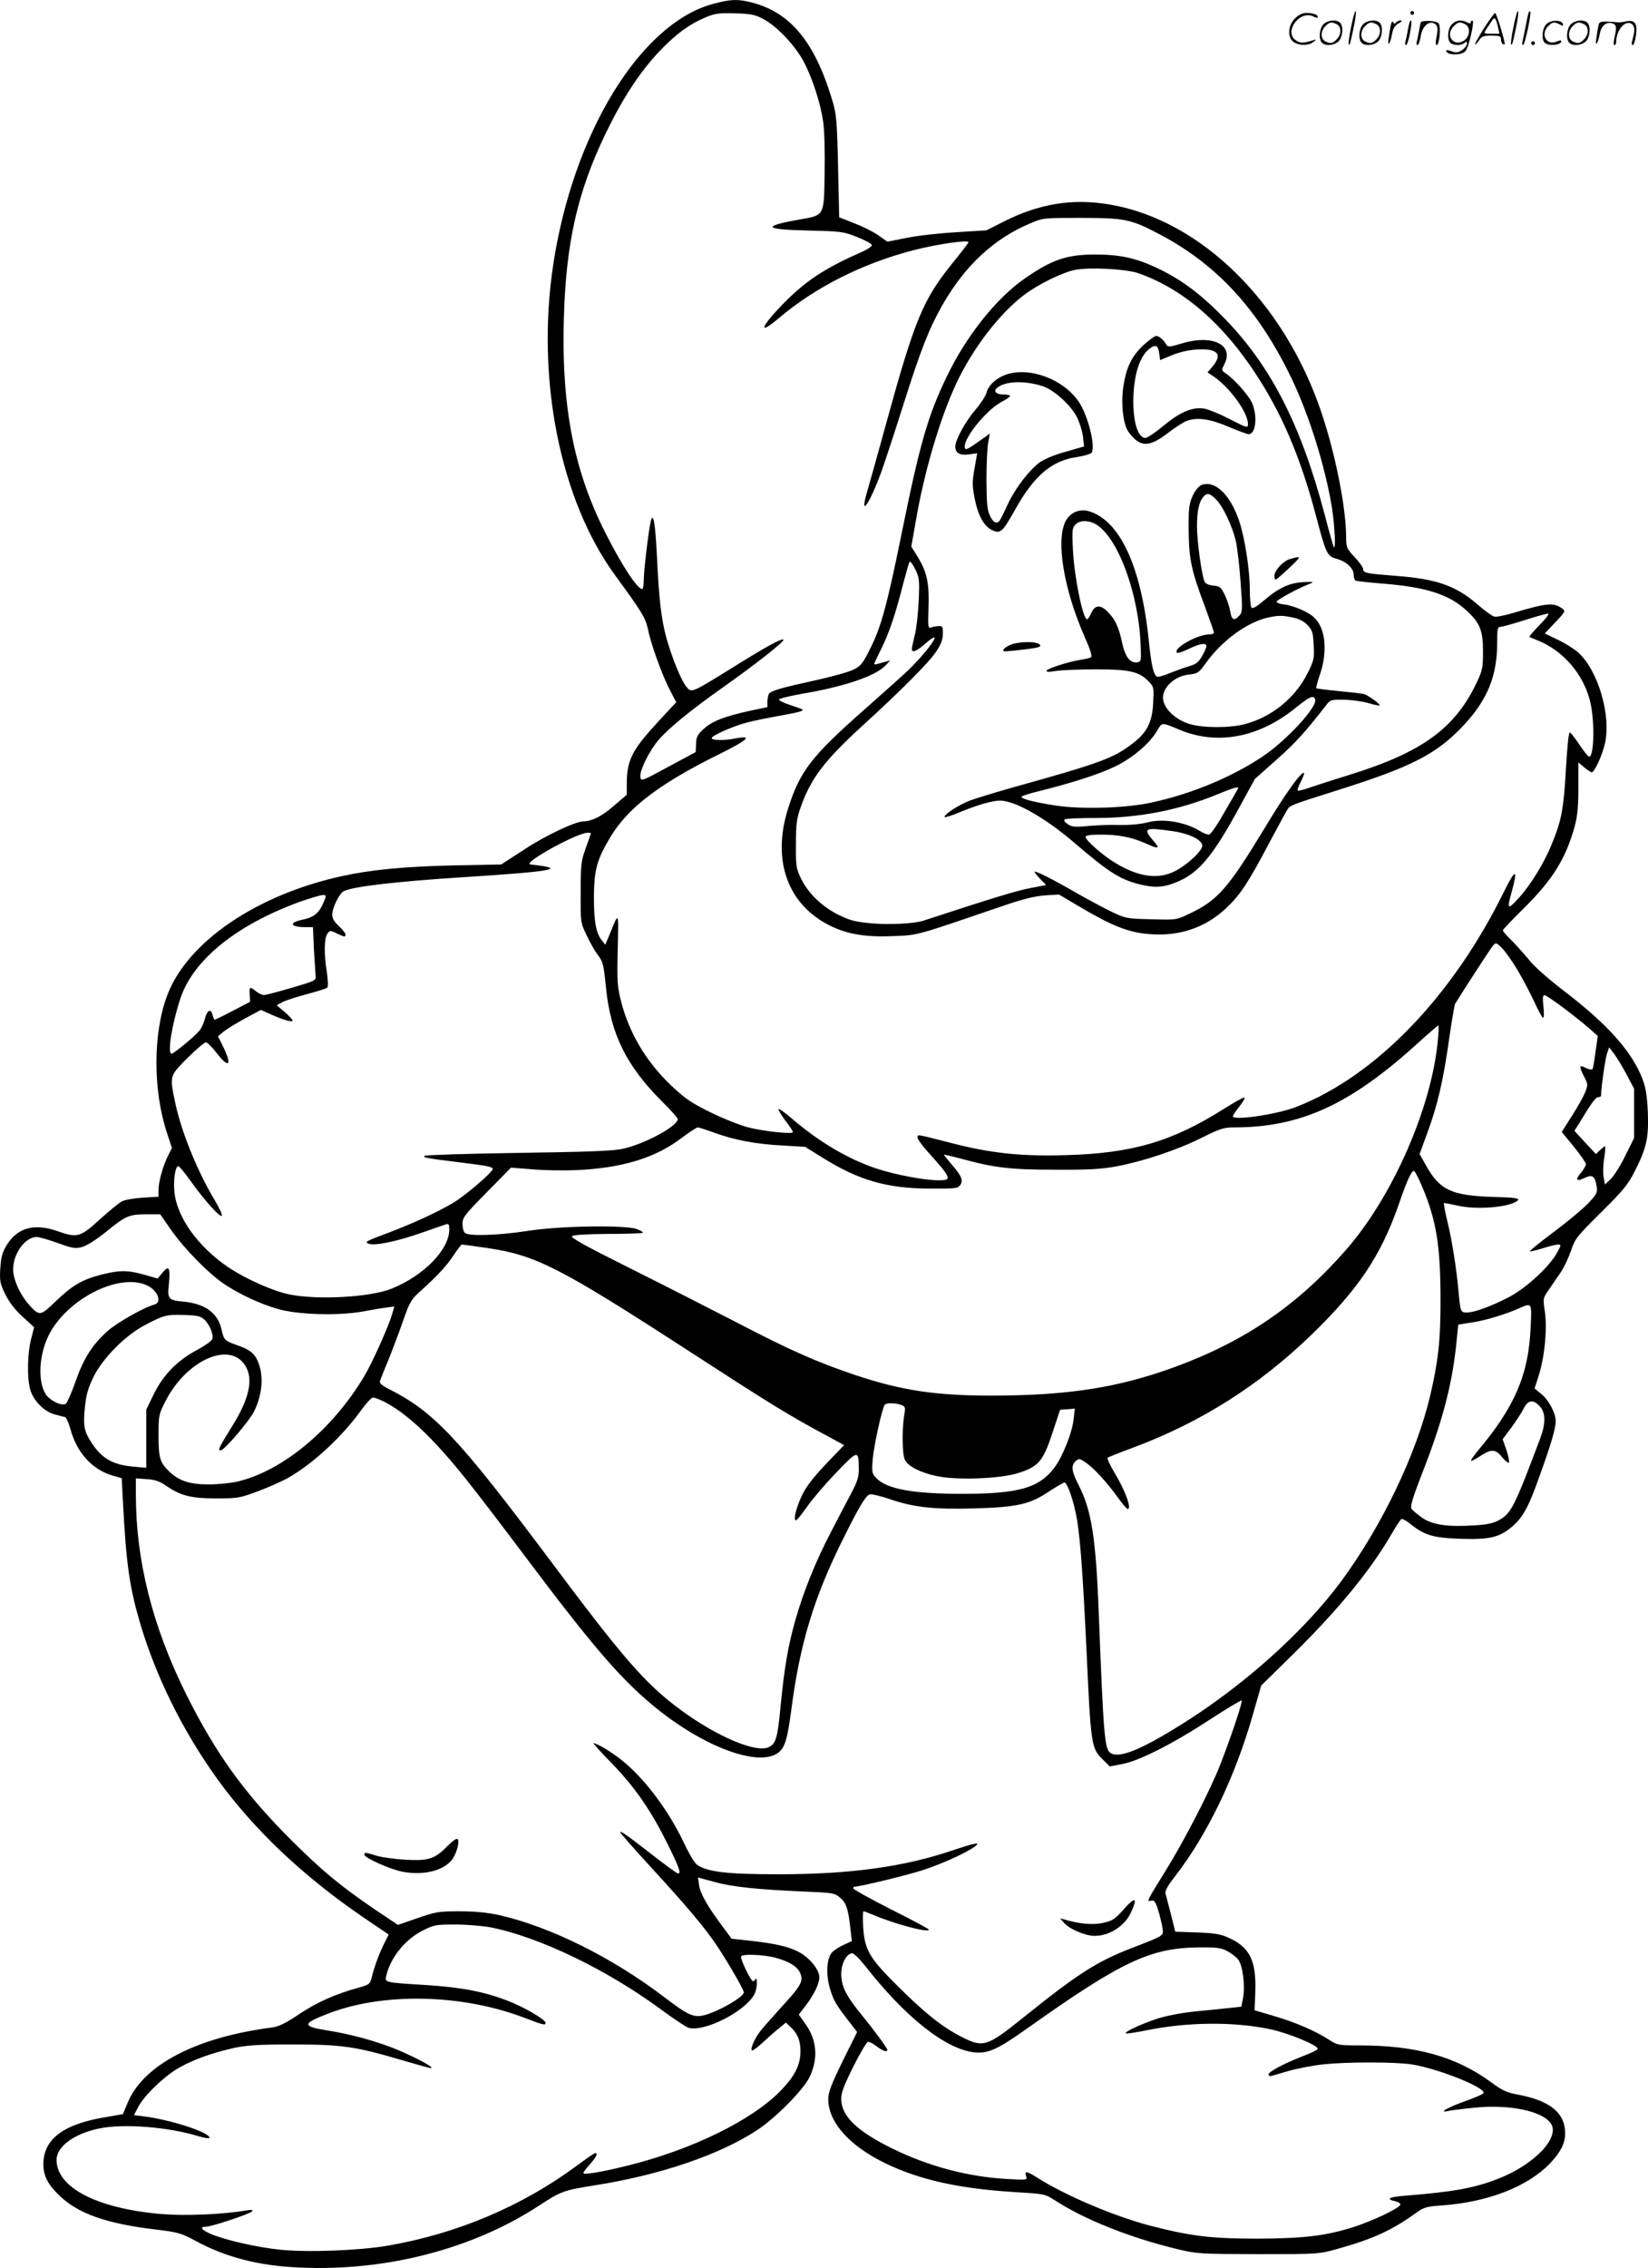 <svg version="1.0" xmlns="http://www.w3.org/2000/svg"
  viewBox="0 0 872.844 1200.717"
 preserveAspectRatio="xMidYMid meet">
<g transform="translate(-1.039,1200.851) scale(0.1,-0.1)"
fill="#000000" stroke="none">
<path d="M3791 11989 c-387 -101 -746 -685 -851 -1385 -91 -604 38 -1245 329
-1642 139 -190 160 -224 172 -280 17 -84 76 -247 116 -324 l35 -67 -92 -99
c-144 -156 -170 -207 -170 -337 l0 -54 -70 -60 c-62 -54 -114 -80 -160 -81
-44 -1 -199 -74 -310 -147 l-125 -81 -255 -5 c-259 -6 -436 -23 -590 -57 -452
-99 -818 -349 -924 -631 -76 -201 -76 -503 -1 -729 l26 -79 -19 -38 c-28 -54
-52 -140 -52 -184 l0 -36 -83 -5 c-47 -3 -95 -11 -112 -20 -16 -9 -70 -53
-118 -97 -102 -93 -118 -97 -223 -60 -122 43 -211 18 -268 -74 -23 -38 -30
-62 -34 -122 -4 -69 -2 -80 27 -140 22 -43 51 -81 92 -118 l60 -55 -16 -63
c-20 -77 -22 -209 -4 -269 18 -59 75 -116 131 -130 24 -6 48 -13 54 -14 5 -2
18 -30 27 -62 35 -128 116 -216 226 -248 l46 -13 7 -134 c17 -321 34 -440 89
-629 84 -285 224 -569 407 -825 195 -271 459 -521 784 -742 l127 -86 -23 -46
c-27 -53 -51 -119 -66 -177 -10 -40 -12 -42 -73 -59 -120 -33 -219 -77 -313
-140 -71 -48 -107 -65 -142 -70 -404 -52 -685 -199 -767 -402 l-24 -57 -98
-17 c-219 -37 -322 -116 -323 -247 0 -61 22 -106 83 -165 98 -96 248 -150 507
-181 125 -15 140 -20 215 -60 161 -88 337 -133 553 -142 459 -21 920 99 1272
331 112 73 125 78 295 105 347 55 662 163 859 294 99 66 243 213 275 280 46
99 38 194 -23 280 l-35 49 39 51 c43 57 70 114 70 147 0 34 -38 86 -85 119
-53 37 -133 58 -273 73 l-107 12 -51 69 c-78 105 -115 170 -121 215 l-6 40 89
-24 c93 -26 228 -40 486 -51 139 -6 148 -7 178 -32 33 -29 43 -58 55 -169 l7
-61 -44 -20 c-23 -10 -52 -29 -62 -41 -27 -30 -32 -114 -11 -186 19 -65 30
-85 97 -172 l48 -62 -77 -155 c-60 -123 -76 -165 -76 -200 0 -147 161 -296
421 -390 161 -58 339 -89 587 -104 139 -8 141 -9 197 -45 155 -100 397 -196
642 -255 108 -26 120 -26 431 -27 320 0 320 0 420 28 186 52 286 97 416 191
42 30 56 33 138 39 246 18 457 101 575 227 53 57 76 103 76 154 0 109 -80 174
-253 206 -56 10 -81 22 -142 67 -184 134 -395 193 -694 193 -109 0 -116 1
-160 29 -74 48 -179 93 -291 126 l-105 31 4 101 c5 163 -30 234 -144 284 -39
18 -74 24 -165 27 l-115 4 -23 92 c-13 50 -26 100 -29 111 -3 14 14 43 52 92
169 218 316 522 410 851 l45 157 173 170 c238 235 404 438 515 628 25 43 49
80 54 83 5 4 27 -8 49 -26 75 -60 120 -73 266 -78 155 -5 207 8 275 67 56 49
86 105 143 267 60 166 85 251 85 288 0 43 -36 112 -77 145 l-35 29 22 68 c32
103 45 245 33 335 -11 74 -11 74 20 119 17 25 45 66 63 92 18 26 42 78 55 115
21 64 30 75 159 203 116 115 143 147 177 215 64 125 76 178 71 314 -4 88 -11
131 -28 176 -55 145 -183 289 -417 468 -81 62 -158 130 -181 160 -23 28 -64
74 -91 102 -28 27 -51 53 -51 58 0 4 49 56 109 115 154 152 224 264 271 434
15 56 20 103 20 206 l0 134 31 -26 c17 -14 35 -26 40 -26 14 0 55 89 69 149
36 151 -37 395 -144 488 -23 19 -71 49 -108 66 l-66 32 56 59 c53 56 55 59 36
73 -45 33 -82 29 -254 -22 -47 -14 -94 -24 -105 -21 -12 3 -50 30 -85 61 -118
103 -221 139 -440 155 -153 12 -170 15 -170 36 0 8 -20 37 -45 63 -42 45 -45
52 -45 104 0 155 -56 439 -131 662 -196 582 -636 1016 -1117 1100 -200 35
-379 6 -572 -93 l-85 -43 -160 -10 c-88 -5 -206 -18 -263 -30 l-102 -20 -44
31 c-24 18 -81 47 -127 65 l-84 33 -6 269 c-5 235 -9 277 -28 342 -93 314
-221 472 -428 526 -74 19 -111 18 -202 -6z m267 -84 c67 -36 160 -134 206
-217 45 -82 92 -222 106 -323 7 -46 10 -163 8 -272 -4 -232 1 -223 -135 -247
-202 -36 -187 -53 52 -58 170 -4 184 -6 254 -34 41 -16 76 -35 79 -42 2 -7
-19 -22 -55 -38 -188 -83 -287 -147 -399 -258 -132 -132 -158 -193 -39 -92
195 165 445 291 718 361 126 32 287 55 287 41 0 -3 -40 -56 -90 -117 -151
-188 -196 -296 -344 -835 -47 -170 -94 -339 -105 -376 -39 -136 17 -53 77 112
17 47 69 204 115 350 95 300 137 407 209 534 119 208 272 351 465 432 67 29
70 29 273 29 232 -1 259 -6 418 -90 301 -160 520 -399 693 -760 93 -193 179
-469 214 -685 14 -90 21 -219 10 -209 -2 3 -25 81 -49 175 -128 483 -290 796
-546 1053 -118 119 -220 194 -344 252 -111 52 -195 70 -325 70 -149 0 -227
-26 -369 -124 -153 -105 -313 -305 -417 -522 -100 -206 -143 -356 -240 -835
-75 -369 -108 -491 -164 -602 -41 -83 -51 -95 -91 -115 -25 -12 -117 -38 -205
-57 -165 -36 -223 -52 -240 -68 -5 -4 -9 -23 -10 -40 l0 -33 -95 -20 c-132
-29 -197 -54 -242 -95 -33 -30 -40 -42 -41 -79 l-2 -44 -145 -78 c-142 -77
-145 -78 -148 -54 -5 34 49 142 98 198 56 64 169 156 340 277 171 121 320 238
320 251 0 14 -90 -34 -270 -147 -223 -138 -217 -135 -246 -99 -27 34 -75 153
-104 256 -27 100 -39 198 -50 428 -9 184 -20 243 -33 189 -11 -44 -37 -259
-37 -309 0 -27 -4 -49 -8 -49 -26 0 -108 125 -196 299 -176 347 -240 708 -216
1219 18 371 86 635 244 946 81 160 164 282 258 382 88 92 157 143 244 180 52
22 71 24 159 22 88 -3 106 -7 153 -33z m1982 -1343 c257 -90 483 -297 672
-614 112 -188 197 -400 268 -669 54 -204 59 -215 110 -229 51 -14 90 -50 90
-84 0 -14 4 -27 9 -31 5 -3 69 -10 143 -16 230 -18 353 -57 445 -142 72 -66
88 -106 88 -217 0 -86 -3 -101 -33 -164 -114 -241 -286 -368 -663 -486 -90
-28 -190 -60 -222 -71 -32 -12 -61 -18 -64 -16 -2 3 5 24 17 47 12 23 19 44
17 46 -12 12 -97 -106 -207 -289 -197 -325 -251 -386 -403 -457 -66 -32 -69
-32 -200 -28 -128 3 -134 4 -208 39 -41 20 -122 63 -180 96 -131 76 -229 125
-229 116 0 -4 14 -21 30 -38 l31 -32 -88 -17 c-72 -14 -187 -49 -563 -172 -45
-15 -177 -22 -270 -14 -90 8 -116 15 -178 45 -88 44 -160 113 -199 192 -26 55
-28 65 -27 183 0 107 4 135 25 195 55 155 126 247 328 432 199 181 353 336
389 391 26 38 36 64 36 95 1 39 -1 42 -24 41 -14 -1 -32 -4 -40 -8 -14 -6 -15
7 -12 101 5 129 -7 190 -54 268 l-37 60 23 130 c45 266 129 549 216 735 87
185 228 368 357 466 76 58 208 122 273 134 80 15 271 4 334 -18z m-1164 -1737
c-3 -66 -12 -147 -21 -180 -8 -33 -15 -66 -15 -72 0 -23 24 -13 70 27 116 102
11 -49 -113 -162 -51 -46 -146 -131 -212 -189 -277 -245 -337 -322 -400 -519
-89 -278 -2 -516 230 -626 90 -43 188 -58 335 -51 124 5 114 3 550 152 124 43
183 58 242 63 l77 5 93 -55 c188 -112 273 -146 389 -155 157 -12 293 34 404
138 75 71 116 133 232 353 47 88 90 167 96 175 15 17 28 22 252 93 401 126
530 192 674 343 129 137 181 264 181 440 0 74 2 85 18 85 9 0 66 16 126 35 60
19 116 35 125 35 9 0 -9 -24 -44 -60 -32 -33 -57 -61 -54 -63 2 -2 20 -10 39
-17 142 -55 253 -187 285 -337 23 -108 17 -288 -9 -280 -6 2 -29 31 -51 64
-22 33 -44 62 -50 64 -6 3 -14 -71 -21 -196 -12 -210 -23 -270 -76 -398 -39
-97 -112 -215 -174 -283 -57 -63 -63 -59 -40 22 38 136 25 140 -38 12 -271
-552 -676 -973 -1096 -1138 -102 -41 -340 -76 -340 -51 0 4 16 28 35 52 19 24
31 45 26 47 -5 2 -53 -25 -107 -59 -277 -175 -489 -237 -844 -246 -235 -7
-395 11 -600 64 -192 49 -180 47 -180 30 0 -8 21 -39 48 -69 134 -149 137
-158 64 -158 -75 0 -228 29 -326 61 -155 51 -311 144 -459 272 -32 27 -60 47
-63 44 -3 -3 13 -30 35 -60 23 -29 41 -57 41 -62 0 -12 -150 3 -236 25 -44 11
-134 47 -201 80 -102 50 -135 73 -207 141 -133 126 -224 279 -267 449 -19 76
-21 104 -17 274 5 205 7 201 -43 77 l-23 -54 -18 23 c-31 38 -42 100 -42 230
1 143 15 196 86 315 92 155 257 282 572 438 156 77 186 104 96 87 -63 -13
-130 -12 -130 1 0 13 107 61 185 82 33 9 111 25 174 36 105 19 131 26 120 34
-2 2 -30 12 -63 23 -32 10 -59 23 -60 29 0 5 56 19 125 31 220 37 388 94 440
150 l24 26 -22 -6 c-13 -3 -32 -9 -43 -12 -11 -3 -20 -3 -20 -1 0 3 18 40 39
83 42 85 75 184 116 346 15 56 29 107 33 112 3 6 16 -12 30 -39 22 -47 23 -58
18 -170z m-1736 -1228 c0 -2 -12 -37 -27 -78 -25 -68 -27 -86 -27 -234 -1
-160 -1 -160 31 -227 18 -38 43 -83 56 -100 32 -42 34 -52 47 -178 24 -246
109 -416 299 -605 45 -44 81 -85 81 -91 0 -38 -181 -135 -295 -158 -51 -11
-198 -16 -550 -21 -264 -4 -486 -11 -494 -15 -17 -9 11 -14 184 -35 147 -18
175 -24 175 -35 0 -17 -148 -144 -212 -181 -87 -51 -212 -108 -336 -155 -126
-47 -133 -51 -108 -60 31 -12 151 13 276 57 63 22 123 43 133 46 14 4 17 -1
17 -28 -1 -107 -135 -244 -306 -313 -111 -45 -392 -61 -542 -30 -87 18 -229
81 -323 144 -161 109 -273 266 -285 400 -6 65 5 135 21 135 5 0 34 -36 66 -80
71 -100 154 -192 164 -183 4 4 -11 38 -33 75 -97 161 -184 375 -216 535 -27
131 -27 131 67 225 46 46 90 83 98 83 8 0 33 -25 56 -55 66 -85 84 -69 36 31
l-28 56 26 22 c15 13 66 45 114 71 l87 47 56 -25 c68 -30 112 -42 112 -31 0 5
-19 25 -42 45 l-42 36 32 17 c18 9 76 28 130 42 53 14 101 29 106 34 5 5 4 37
-2 79 -16 95 -15 183 2 206 14 19 15 19 50 2 43 -20 46 -21 46 -5 0 6 -16 26
-35 44 -24 22 -35 40 -35 60 0 36 37 111 60 124 47 25 279 52 640 75 473 30
554 45 350 67 -47 6 245 167 303 168 9 0 17 -1 17 -3z m-1415 -364 c-24 -58
-52 -81 -111 -93 -77 -16 -68 -40 16 -40 l38 0 5 -117 c4 -65 8 -129 9 -142 3
-23 -4 -26 -127 -62 -71 -21 -137 -38 -146 -38 -9 -1 -28 8 -42 19 -34 27 -37
26 -34 -17 l2 -38 -90 -47 c-49 -26 -93 -47 -96 -48 -4 0 -10 12 -13 26 -9 36
-29 25 -41 -23 -6 -23 -19 -51 -30 -63 -30 -34 -135 -120 -146 -120 -23 0 1
154 47 293 68 204 296 389 634 512 52 18 105 34 118 35 22 0 22 -1 7 -37z
m6324 -362 c27 -46 67 -121 88 -167 21 -46 42 -84 46 -84 5 0 6 27 2 60 -5 46
-4 60 6 60 13 0 161 -110 238 -177 l44 -39 -12 -83 c-6 -45 -13 -87 -16 -92
-4 -5 -19 -2 -36 6 -35 19 -37 9 -8 -47 20 -38 20 -43 5 -82 -9 -22 -40 -79
-70 -125 l-54 -85 64 -78 c35 -43 64 -85 64 -93 0 -7 -12 -28 -26 -45 -33 -38
-25 -49 20 -27 41 19 54 10 63 -46 5 -32 0 -41 -43 -87 -27 -29 -109 -97 -182
-152 -74 -55 -132 -102 -129 -104 2 -2 33 5 68 16 35 11 72 20 82 20 17 0 16
-3 -5 -42 -40 -74 -163 -188 -255 -236 -94 -49 -184 -82 -224 -82 -33 0 -34 5
-44 115 -11 123 -36 277 -60 373 -12 50 -20 92 -16 92 3 0 40 -7 81 -16 104
-22 281 -4 310 31 8 10 -18 14 -132 17 -219 7 -282 36 -354 165 l-35 62 41
112 c54 146 84 274 115 493 14 99 29 184 32 190 29 48 189 295 201 309 15 17
18 16 49 -15 17 -18 55 -71 82 -117z m-422 -358 c-30 -359 -238 -837 -489
-1123 -257 -293 -534 -482 -904 -618 -301 -110 -564 -151 -969 -152 -299 0
-479 27 -725 109 -202 68 -347 132 -625 277 -132 68 -385 197 -563 286 -237
118 -320 164 -312 172 7 7 73 11 190 12 99 0 182 3 185 6 4 3 -11 12 -32 20
-65 22 -408 17 -578 -10 -155 -24 -314 -29 -333 -10 -7 7 -12 28 -12 48 0 33
12 48 129 167 l128 130 114 -9 c63 -6 170 -7 239 -4 237 12 409 64 545 166 44
33 85 60 91 60 5 0 46 -13 90 -29 105 -38 219 -60 363 -67 l116 -7 93 -58
c191 -119 340 -162 565 -163 132 -1 150 1 162 17 18 25 10 48 -41 107 -24 28
-44 53 -44 55 0 2 39 -7 88 -20 179 -49 263 -59 502 -59 179 -1 245 3 325 18
139 26 320 86 450 151 98 49 118 55 172 55 347 0 608 118 955 430 67 61 124
110 126 110 3 0 2 -30 -1 -67z m996 -188 l42 -80 0 -131 0 -131 -47 -94 c-25
-52 -60 -107 -77 -123 l-30 -28 -7 37 c-4 21 -3 67 3 102 5 34 7 63 4 63 -2 0
-14 -9 -26 -20 l-22 -21 -57 61 -57 62 23 36 c66 110 90 142 103 142 8 0 15 3
15 8 1 46 22 192 31 220 l12 36 23 -30 c13 -16 43 -65 67 -109z m-1079 -602
c75 -178 96 -312 96 -603 0 -210 -12 -318 -56 -505 -73 -306 -253 -682 -468
-975 -196 -266 -521 -558 -855 -765 -212 -132 -322 -176 -369 -147 -31 20 -37
92 -62 737 -15 398 -38 546 -105 678 -40 77 -43 107 -17 131 18 15 21 14 58
-12 45 -33 107 -101 167 -184 23 -32 45 -58 50 -58 23 -1 -12 97 -71 194 -23
39 -39 73 -35 77 5 4 64 28 133 53 359 134 665 327 944 596 250 242 369 418
465 693 44 128 67 177 80 177 5 0 25 -39 45 -87z m-6628 -225 c71 -101 197
-230 283 -288 80 -53 186 -103 282 -131 107 -31 320 -37 449 -14 52 10 112 20
132 22 l37 5 -11 -38 c-17 -62 -106 -261 -150 -334 -168 -280 -431 -499 -670
-555 -35 -8 -103 -15 -153 -15 -100 0 -157 19 -208 68 -49 47 -57 72 -57 190
0 105 1 112 35 179 110 220 343 325 425 191 44 -72 21 -176 -75 -328 -66 -106
-72 -120 -56 -120 19 0 152 156 177 206 39 79 50 168 30 237 -18 63 -43 87
-114 112 -73 26 -75 28 -88 84 -19 87 -85 136 -196 148 -87 8 -92 13 -83 95 8
86 0 101 -34 59 l-26 -31 -70 20 c-88 25 -132 25 -230 0 -100 -26 -153 -57
-242 -143 -80 -77 -84 -78 -143 -11 -46 53 -80 131 -80 183 0 83 64 171 125
171 11 0 61 -14 111 -32 84 -30 94 -31 133 -20 23 7 76 41 119 76 108 88 124
95 214 96 l77 0 57 -82z m1679 -97 c255 -38 382 -103 1064 -545 430 -279 530
-341 734 -450 l88 -48 -94 -98 c-64 -67 -105 -119 -126 -162 -32 -65 -51 -138
-35 -138 5 0 32 33 59 72 28 40 97 121 155 181 115 120 118 120 119 21 1 -42
-7 -67 -37 -125 -22 -41 -71 -135 -110 -210 -81 -155 -146 -315 -191 -474 -37
-134 -56 -241 -76 -447 -16 -170 -25 -199 -61 -218 -65 -35 -276 54 -471 198
-186 138 -297 265 -704 810 -472 630 -603 768 -837 886 -40 20 -53 32 -49 44
3 9 23 60 45 112 21 52 56 145 77 205 36 103 42 113 94 160 88 79 141 136 177
193 19 28 37 52 41 52 5 0 67 -9 138 -19z m-1811 -195 c60 -25 88 -92 44 -104
-54 -14 -197 -95 -249 -141 -80 -72 -127 -146 -169 -268 -21 -59 -44 -111 -51
-116 -22 -14 -86 17 -108 53 -41 68 -34 204 16 307 94 191 366 332 517 269z
m7333 -228 c-11 -249 -85 -419 -281 -652 -21 -26 -37 -48 -34 -51 2 -2 24 9
48 25 59 39 82 38 117 -7 17 -20 32 -32 35 -27 4 5 -3 35 -13 66 l-20 57 47
63 c25 35 55 80 65 101 23 45 50 48 84 11 33 -35 33 -92 1 -176 -136 -360
-151 -390 -216 -427 -31 -17 -63 -24 -133 -28 -143 -9 -218 3 -274 40 -25 18
-51 39 -57 49 -7 12 6 56 56 185 106 270 157 462 180 673 l12 116 77 12 c74
12 175 43 249 76 64 28 64 29 57 -106z m-7027 47 c29 -25 53 -81 45 -105 -3
-10 -37 -34 -75 -55 -107 -56 -182 -131 -233 -233 l-42 -86 0 -154 0 -154 -68
6 c-111 10 -169 44 -224 130 -37 58 -43 87 -33 184 7 68 17 102 46 162 50 100
169 220 273 274 99 52 114 56 207 53 66 -2 86 -6 104 -22z m953 -436 c77 -39
161 -106 252 -200 116 -121 197 -222 495 -618 356 -474 503 -645 676 -789 258
-215 550 -328 661 -256 39 25 53 70 74 227 45 352 121 603 280 919 81 162 114
217 135 225 9 3 59 -8 110 -26 127 -43 234 -54 444 -48 226 6 296 22 394 88
41 27 79 49 84 49 16 0 51 -103 67 -198 18 -114 31 -294 50 -692 23 -499 25
-517 85 -575 l38 -38 68 13 c89 17 267 107 467 238 88 57 161 101 164 98 6 -6
-58 -197 -113 -338 -54 -138 -191 -404 -290 -563 -101 -163 -102 -165 -77
-159 16 5 23 -4 37 -48 9 -29 19 -71 23 -93 6 -47 17 -40 -174 -114 -174 -68
-280 -136 -556 -358 -199 -160 -218 -167 -333 -108 -101 51 -193 124 -335 265
-154 152 -179 195 -187 317 -2 46 -2 83 2 83 4 0 23 -7 44 -16 116 -50 302
-100 302 -81 0 4 -90 52 -200 107 -110 56 -200 106 -200 111 0 5 2 9 5 9 28 0
275 60 360 87 105 34 237 94 280 127 32 25 2 19 -124 -23 -255 -86 -540 -125
-916 -125 -270 0 -375 12 -431 49 -14 9 -44 59 -72 119 -81 170 -206 337 -325
433 -55 45 -135 93 -153 93 -4 0 40 -49 98 -108 123 -127 205 -247 294 -425
63 -128 73 -157 55 -157 -4 0 -64 43 -132 96 -138 107 -168 129 -174 123 -2
-2 69 -83 157 -179 195 -212 292 -327 356 -423 58 -87 142 -232 142 -246 0
-24 -129 -99 -206 -120 -58 -16 -89 -2 -213 93 -280 213 -607 375 -881 437
-57 12 -124 19 -204 19 -111 0 -126 -2 -224 -36 l-104 -36 -127 85 c-177 121
-274 201 -431 357 -251 249 -407 464 -565 782 -177 356 -265 706 -265 1052 l0
88 58 -4 c43 -3 68 -11 102 -35 78 -53 131 -67 265 -67 114 0 125 2 217 36 54
20 127 52 163 72 132 74 289 220 389 360 26 36 54 66 62 66 8 0 34 -10 57 -21z
m2740 -18 c23 -9 24 -12 16 -58 -12 -75 -10 -205 4 -233 18 -35 83 -68 169
-86 106 -23 337 -14 431 16 107 34 132 62 181 211 l41 124 39 3 39 3 -6 -53
c-7 -73 -59 -203 -104 -262 -81 -105 -188 -135 -480 -136 -267 0 -407 25 -463
85 -21 23 -23 30 -17 102 6 68 48 261 63 284 7 12 56 11 87 0z m-2179 -2765
c260 -50 625 -226 916 -442 63 -46 125 -87 138 -91 87 -22 301 88 348 178 8
16 14 43 13 61 0 18 -3 27 -6 21 -2 -7 -9 -13 -14 -13 -12 0 -70 120 -63 132
8 13 115 9 179 -7 75 -20 119 -47 134 -83 17 -41 4 -66 -89 -167 -45 -50 -97
-108 -116 -131 -34 -41 -61 -100 -51 -111 3 -3 30 17 59 44 29 27 68 61 87 76
l34 28 24 -23 c38 -35 53 -72 53 -130 -1 -72 -28 -127 -102 -205 -151 -157
-468 -313 -808 -398 -145 -36 -240 -52 -240 -40 0 4 16 25 35 46 33 37 44 59
28 59 -5 0 -48 -30 -98 -67 -289 -214 -634 -360 -1000 -423 -150 -26 -431 -37
-575 -21 -119 12 -287 51 -361 82 -51 22 -64 39 -29 39 30 0 238 69 246 82 5
7 -4 9 -27 5 -127 -22 -326 -30 -451 -20 -343 29 -558 140 -558 287 0 70 93
139 225 166 126 27 364 9 524 -40 33 -10 61 -14 61 -9 0 29 -206 96 -352 114
l-48 6 22 42 c30 60 142 168 219 210 78 44 175 78 291 104 67 14 128 18 308
18 260 0 335 -11 572 -81 81 -24 153 -44 160 -44 23 1 -65 49 -172 95 -110 46
-251 85 -381 105 -130 21 -128 36 11 89 293 113 711 103 1041 -24 97 -37 109
-40 109 -26 0 18 -117 86 -205 119 -126 48 -244 70 -435 82 -213 13 -212 13
-204 48 23 98 100 194 197 242 56 28 68 30 168 30 59 0 141 -7 183 -14z m3905
-126 c22 -11 48 -31 59 -45 25 -32 38 -139 26 -204 l-9 -46 -65 -7 c-36 -4
-116 -12 -178 -18 -65 -6 -148 -22 -195 -36 -87 -28 -182 -72 -174 -80 3 -3
50 4 105 15 218 45 464 48 659 7 99 -21 253 -85 253 -104 0 -5 -37 -23 -82
-40 -102 -40 -184 -84 -179 -97 1 -5 8 -9 13 -7 6 1 48 14 94 27 46 13 129 29
185 35 127 13 372 13 463 0 136 -20 394 -122 384 -152 -2 -6 -46 -25 -97 -43
-89 -31 -148 -65 -91 -52 14 3 75 11 136 17 186 20 365 -17 409 -84 48 -73
-86 -215 -275 -290 -129 -51 -238 -71 -502 -92 -81 -6 -100 -18 -47 -29 16 -4
28 -12 26 -18 -5 -19 -144 -85 -246 -118 -147 -47 -266 -61 -511 -62 -242 0
-352 13 -565 68 -189 49 -452 160 -601 255 -57 36 -68 37 -59 8 7 -21 7 -21
-101 -15 -204 11 -417 67 -609 162 -185 91 -267 170 -269 258 -1 36 12 70 64
175 36 72 71 131 78 131 7 1 28 -10 46 -24 31 -24 56 -32 56 -19 0 10 -66 100
-137 187 -82 101 -106 148 -107 214 0 55 25 105 56 111 9 2 37 -25 69 -65 215
-275 429 -444 582 -460 70 -7 123 17 272 123 506 359 657 431 918 433 89 1
115 -2 146 -19z M6065 10180 c-63 -60 -91 -120 -106 -225 -12 -91 1 -196 29
-234 60 -81 107 -82 205 -7 40 30 85 60 100 65 57 22 123 13 222 -29 52 -22
101 -40 109 -40 38 0 48 97 17 167 -19 41 -94 125 -139 155 -23 16 -23 17 -7
48 53 103 -63 160 -226 110 -64 -19 -73 -20 -81 -6 -14 25 -39 46 -54 46 -8 0
-39 -23 -69 -50z m85 -42 l5 -36 60 25 c38 16 86 28 131 31 112 7 142 -23 87
-89 l-27 -32 24 -16 c89 -57 190 -194 190 -257 0 -23 -3 -22 -95 25 -52 27
-113 52 -135 56 -63 11 -130 -18 -218 -91 -42 -35 -85 -64 -95 -64 -49 0 -76
129 -59 281 12 96 41 163 84 194 31 21 42 15 48 -27z M5335 10024 c-50 -18
-92 -58 -100 -96 -4 -15 -29 -54 -56 -86 -54 -62 -109 -162 -109 -197 0 -35
24 -49 73 -42 l43 6 -14 -80 c-13 -72 -13 -90 1 -161 18 -92 51 -149 96 -168
42 -17 51 -8 121 116 98 175 193 255 325 273 38 6 72 16 77 23 22 34 -20 200
-69 271 -84 121 -264 186 -388 141z m198 -60 c59 -20 144 -95 180 -161 14 -28
29 -74 33 -104 l6 -54 -97 -28 c-60 -16 -113 -39 -139 -57 -55 -41 -129 -137
-167 -219 -45 -96 -45 -96 -61 -99 -9 -2 -23 12 -34 35 -15 32 -18 63 -19 188
0 83 4 172 9 199 l9 49 -58 -41 c-64 -46 -75 -50 -75 -27 0 53 118 195 195
236 25 13 45 27 45 31 0 5 -15 8 -34 8 -37 0 -55 15 -38 32 39 39 147 44 245
12z M6372 9440 c-13 -6 -33 -30 -45 -57 -19 -43 -22 -64 -21 -183 2 -154 13
-209 88 -408 25 -68 46 -128 46 -133 0 -5 -11 -9 -25 -9 -62 0 -194 -74 -171
-97 3 -4 31 5 62 20 59 29 94 34 94 15 0 -7 -10 -31 -23 -53 -18 -32 -32 -43
-67 -53 -25 -7 -71 -24 -104 -37 -32 -14 -63 -22 -68 -19 -19 12 -30 62 -44
199 -41 388 -153 628 -316 677 -50 15 -100 -7 -124 -53 -52 -102 -10 -359 101
-612 31 -69 41 -103 34 -108 -7 -4 -30 -10 -53 -13 -63 -10 -174 -45 -182 -57
-5 -8 9 -9 47 -3 30 5 126 9 214 9 179 0 229 -12 280 -65 27 -28 27 -32 23
-113 -5 -103 -33 -158 -112 -217 -102 -77 -167 -101 -641 -233 -88 -25 -185
-55 -216 -66 -59 -22 -145 -78 -135 -88 3 -3 38 8 78 25 95 39 174 62 214 62
81 0 241 -91 399 -227 182 -156 242 -193 349 -218 80 -19 127 -14 203 20 107
48 182 140 315 385 l85 155 116 103 c100 89 151 145 261 287 22 29 26 30 97
29 41 -1 98 -9 128 -18 30 -9 56 -14 58 -12 6 6 -59 53 -82 60 -11 3 -72 10
-135 16 -63 6 -116 13 -118 15 -2 2 6 34 19 72 34 97 33 202 -1 263 -19 35
-38 51 -82 74 -32 16 -78 31 -103 34 -27 3 -44 9 -43 16 4 10 109 68 173 93
28 11 25 12 -30 10 -74 -4 -130 -29 -210 -97 -42 -36 -61 -46 -67 -37 -4 6 -8
47 -8 91 0 106 -26 275 -56 365 -48 143 -130 220 -202 191z m85 -82 c33 -35
81 -139 98 -210 8 -35 20 -134 26 -221 11 -146 10 -159 -6 -177 -28 -31 -42
-24 -49 23 -4 23 -17 62 -29 87 -20 40 -26 45 -59 48 -23 2 -42 10 -47 20 -15
28 -41 215 -41 293 0 83 11 133 36 160 19 21 36 15 71 -23z m-648 -122 c119
-62 234 -368 243 -651 3 -74 2 -80 -18 -83 -38 -5 -64 28 -80 102 -18 84 -36
124 -76 165 -39 40 -68 38 -88 -6 -8 -18 -18 -33 -22 -33 -22 -1 -68 224 -75
368 -5 99 -4 115 12 132 21 24 65 26 104 6z m1049 -497 c33 -6 59 -20 78 -40
25 -27 29 -39 32 -105 4 -71 2 -81 -32 -149 -65 -131 -189 -232 -332 -270 -79
-21 -219 -21 -291 0 -79 23 -143 86 -143 140 0 55 61 112 129 121 59 8 58 7
103 69 85 116 218 212 328 235 52 11 74 11 128 -1z m118 -433 c14 -38 -149
-215 -276 -301 -164 -110 -380 -200 -590 -245 -134 -30 -372 -37 -508 -16
-112 17 -182 35 -182 46 0 4 42 18 93 30 166 41 320 90 402 130 92 44 183 121
222 187 29 49 23 49 121 8 199 -83 418 -42 612 114 78 63 97 71 106 47z m-409
-473 c-2 -5 -35 -61 -72 -125 -40 -71 -73 -118 -82 -118 -9 0 -30 8 -47 19
-81 49 -198 68 -281 45 -37 -9 -91 -14 -140 -13 -44 2 -119 -1 -166 -5 -74 -7
-90 -6 -113 9 -19 13 -23 20 -15 26 7 4 80 7 163 7 227 0 440 41 646 126 84
35 115 43 107 29z m-350 -224 c88 -12 156 -44 161 -75 4 -27 -77 -103 -146
-138 -89 -45 -193 -30 -316 45 -65 39 -156 119 -156 137 0 8 25 12 80 12 94 0
163 -13 237 -46 74 -33 80 -30 39 17 -53 63 -42 68 101 48z M6843 9049 c-36
-10 -83 -61 -83 -90 0 -10 3 -19 7 -19 7 0 116 101 121 112 4 10 -3 9 -45 -3z
M5374 8599 c-17 -5 -38 -16 -45 -25 -12 -15 -8 -16 51 -10 106 11 140 17 140
26 0 21 -87 26 -146 9z M2384 2239 c-69 -71 -102 -83 -224 -76 -58 3 -127 13
-155 21 -60 19 -65 19 -65 6 0 -17 139 -79 205 -91 110 -20 215 6 260 65 25
34 42 100 28 109 -6 4 -27 -12 -49 -34z M5958 1896 c-42 -47 -55 -56 -104 -67
-55 -12 -120 -7 -204 17 l-25 7 20 -23 c29 -34 113 -70 163 -70 79 0 160 52
193 125 37 81 22 85 -43 11z M7166 11864 c-10 -47 -15 -88 -12 -91 5 -6 9 7
30 110 7 37 10 67 6 67 -4 0 -15 -39 -24 -86z M7480 11940 c0 -5 5 -10 10 -10
6 0 10 5 10 10 0 6 -4 10 -10 10 -5 0 -10 -4 -10 -10z M8026 11864 c-10 -47
-15 -88 -12 -91 5 -6 9 7 30 110 7 37 10 67 6 67 -4 0 -15 -39 -24 -86z M8106
11939 c-3 -8 -10 -41 -16 -74 -6 -33 -14 -68 -16 -77 -3 -10 -1 -18 3 -18 10
0 46 171 38 178 -2 3 -7 -1 -9 -9z M6869 11911 c-38 -38 -41 -101 -7 -125 29
-20 79 -20 104 0 18 14 18 15 1 10 -53 -17 -69 -17 -92 -2 -69 45 21 166 94
126 12 -6 21 -7 21 -1 0 12 -25 21 -62 21 -19 0 -39 -10 -59 -29z M7870 11859
c-28 -45 -49 -83 -47 -85 2 -3 12 7 21 21 14 21 24 25 66 25 43 0 50 -3 50
-19 0 -11 5 -23 10 -26 6 -3 10 -3 10 1 0 20 -44 164 -51 164 -4 0 -30 -37
-59 -81z m75 4 l7 -33 -42 0 c-42 0 -42 0 -28 23 8 12 21 32 29 44 15 25 22
18 34 -34z M7020 11880 c-22 -22 -27 -79 -8 -98 19 -19 66 -14 88 8 22 22 27
79 8 98 -19 19 -66 14 -88 -8z m71 0 c25 -14 25 -54 -1 -80 -23 -23 -33 -24
-61 -10 -25 14 -25 54 1 80 23 23 33 24 61 10z M7230 11880 c-22 -22 -27 -79
-8 -98 19 -19 66 -14 88 8 22 22 27 79 8 98 -19 19 -66 14 -88 -8z m71 0 c25
-14 25 -54 -1 -80 -23 -23 -33 -24 -61 -10 -25 14 -25 54 1 80 23 23 33 24 61
10z M7376 11874 c-3 -16 -8 -47 -11 -69 -8 -51 10 -26 19 27 5 27 15 42 34 53
18 10 22 14 10 15 -9 0 -20 -5 -24 -11 -5 -8 -9 -8 -14 1 -5 8 -10 3 -14 -16z
M7477 11893 c-2 -4 -7 -26 -11 -48 -4 -22 -9 -48 -12 -57 -3 -10 -1 -18 4 -18
4 0 14 28 20 62 11 58 10 81 -1 61z M7535 11890 c-1 -3 -5 -23 -9 -45 -4 -22
-9 -48 -12 -57 -3 -10 -1 -18 4 -18 5 0 13 20 17 45 7 53 44 87 74 68 17 -11
19 -28 8 -80 -4 -18 -3 -33 2 -33 16 0 24 99 11 115 -12 14 -87 18 -95 5z
M7700 11880 c-22 -22 -27 -79 -8 -98 7 -7 24 -12 38 -12 14 0 31 5 38 12 9 9
12 8 12 -5 0 -9 -12 -24 -26 -34 -21 -13 -32 -15 -55 -6 -16 6 -29 8 -29 3 0
-24 81 -27 102 -2 18 19 50 162 37 162 -5 0 -9 -5 -9 -10 0 -7 -6 -7 -19 0
-30 16 -59 12 -81 -10z m71 0 c29 -16 25 -65 -6 -86 -56 -37 -103 28 -55 76
23 23 33 24 61 10z M8201 11881 c-23 -23 -28 -80 -9 -99 19 -19 88 -13 88 9 0
5 -11 4 -24 -2 -54 -25 -89 38 -46 81 23 23 33 24 62 9 16 -9 19 -8 16 3 -8
22 -64 22 -87 -1z M8330 11880 c-22 -22 -27 -79 -8 -98 19 -19 66 -14 88 8 22
22 27 79 8 98 -19 19 -66 14 -88 -8z m71 0 c25 -14 25 -54 -1 -80 -23 -23 -33
-24 -61 -10 -25 14 -25 54 1 80 23 23 33 24 61 10z M8476 11871 c-3 -14 -8
-44 -11 -66 -8 -51 10 -26 19 27 8 41 35 63 66 53 22 -7 24 -21 11 -77 -5 -22
-5 -38 0 -38 5 0 9 6 9 13 0 68 51 125 85 97 15 -13 15 -35 -1 -92 -3 -10 -1
-18 4 -18 6 0 13 23 17 50 9 63 -5 84 -49 76 -17 -4 -35 -6 -41 -6 -101 8
-104 7 -109 -19z M8120 11780 c0 -5 5 -10 10 -10 6 0 10 5 10 10 0 6 -4 10
-10 10 -5 0 -10 -4 -10 -10z"/>
</g>
</svg>
